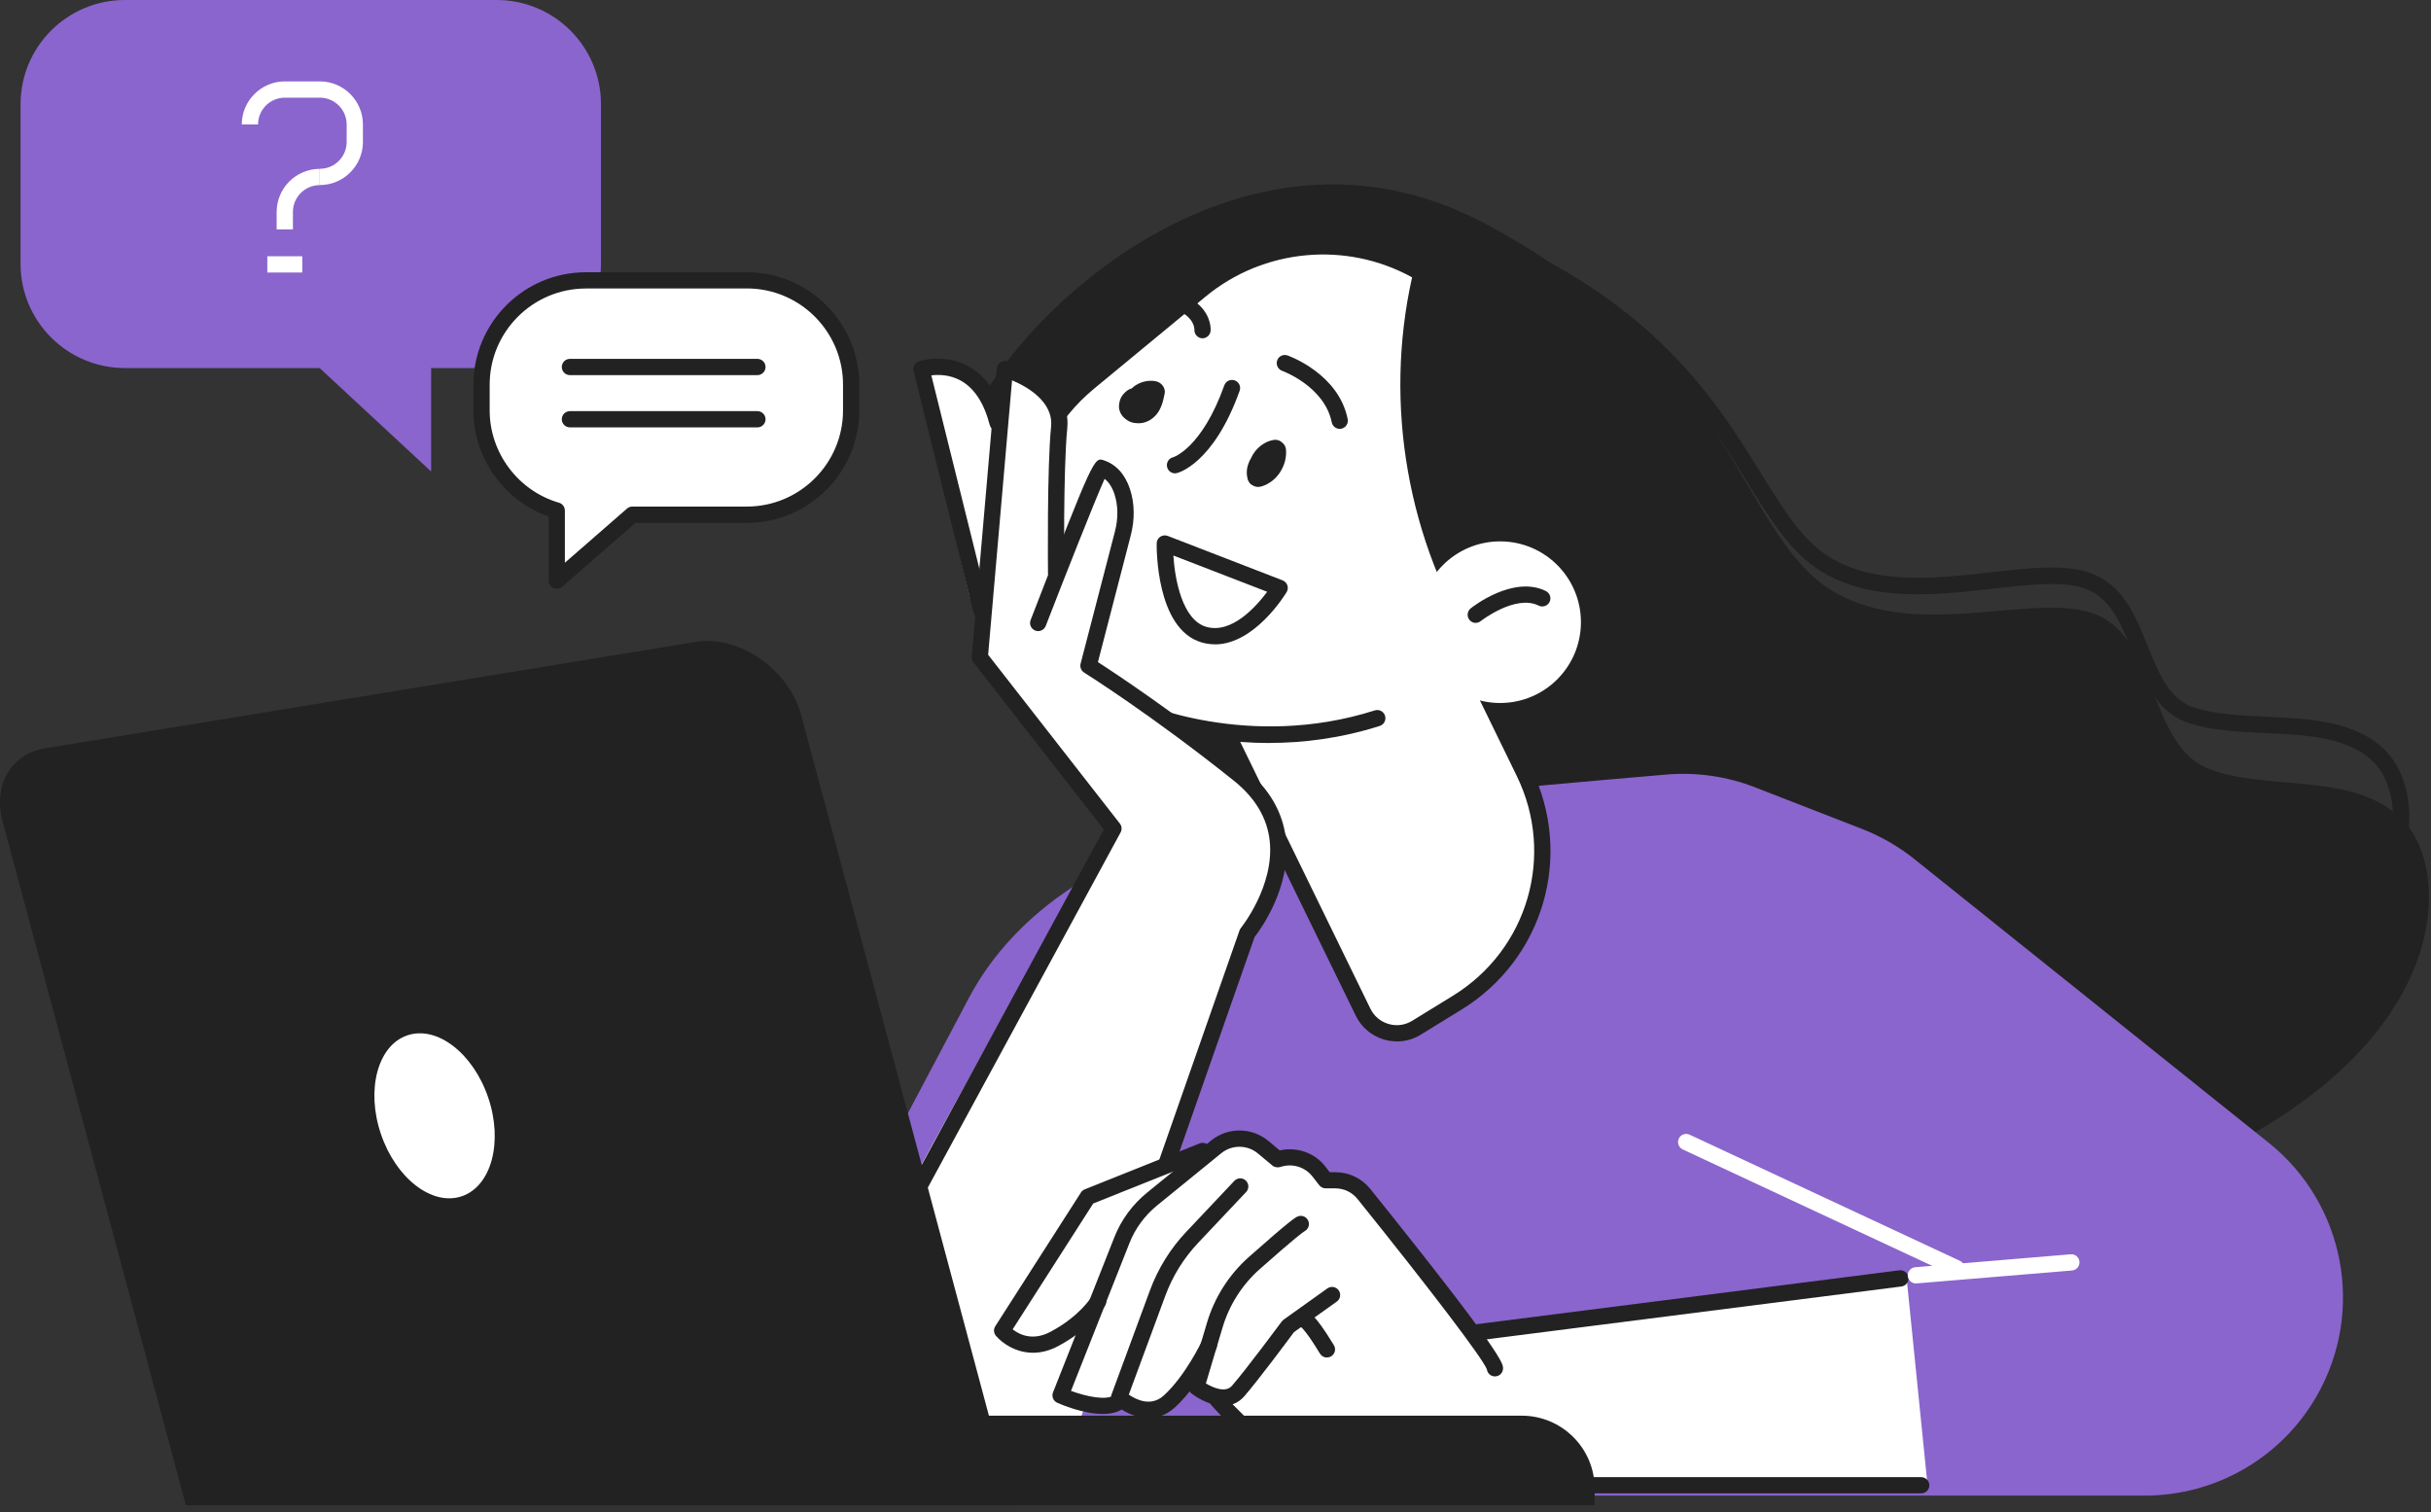 <svg width="299" height="186" viewBox="0 0 299 186" fill="none" xmlns="http://www.w3.org/2000/svg">
    <rect x="0" y="0" width="299" height="186" fill="#333333" stroke="none"/>
    <g clip-path="url(#clip0_11611_12550)">
    <path d="M15.358 45.27L61.088 45.27C68.174 45.27 73.918 39.525 73.918 32.44V12.829C73.918 5.744 68.174 -0 61.088 -0L15.358 -0C8.272 -0 2.528 5.744 2.528 12.829V32.44C2.528 39.525 8.272 45.27 15.358 45.27Z" fill="#8A65CD"/>
    <path d="M53.028 34.469V57.999L31.438 37.959L53.028 34.469Z" fill="#8A65CD"/>
    <path d="M37.179 31.52H32.879V33.52H37.179V31.52Z" fill="white"/>
    <path d="M39.338 22.762V20.762C41.158 20.762 42.638 19.282 42.638 17.462V15.312C42.638 13.492 41.158 12.012 39.338 12.012H35.038C33.218 12.012 31.738 13.492 31.738 15.312H29.738C29.738 12.392 32.118 10.012 35.038 10.012H39.338C42.258 10.012 44.638 12.392 44.638 15.312V17.462C44.638 20.382 42.258 22.762 39.338 22.762Z" fill="white"/>
    <path d="M36.027 28.22H34.027V26.07C34.027 23.149 36.407 20.77 39.327 20.77V22.77C37.507 22.77 36.027 24.25 36.027 26.07V28.22Z" fill="white"/>
    <path d="M195.379 156.94C194.349 156.94 193.419 156.89 192.559 156.82C185.769 156.21 174.869 142.79 160.159 116.93C150.089 99.22 141.549 81.45 140.309 78.85C137.289 77.4 116.589 66.89 121.709 55C124.659 48.15 136.339 35.2 152.019 29.17C163.529 24.75 175.089 24.92 185.439 29.67C204.289 38.33 211.389 49.81 216.579 58.2C219.449 62.83 221.709 66.49 225.049 68.54C230.689 72 238.229 71.14 244.879 70.39C249.549 69.86 253.959 69.36 257.099 70.48C261.119 71.91 262.659 75.74 264.149 79.44C265.519 82.84 266.809 86.05 269.899 87.04C272.439 87.86 275.489 88 278.719 88.15C284.189 88.41 289.839 88.67 293.469 92.41C295.939 94.95 296.889 99.28 296.029 103.98C294.919 110.03 289.859 121.66 268.529 131.61C222.579 153.04 204.719 156.94 195.369 156.94H195.379ZM168.579 27.94C163.429 27.94 158.139 28.97 152.749 31.04C137.599 36.86 126.369 49.25 123.549 55.79C118.909 66.55 141.259 77.08 141.479 77.19C141.689 77.29 141.859 77.46 141.959 77.67C151.919 98.76 180.459 153.73 192.729 154.83C208.559 156.26 241.099 142.21 267.679 129.81C274.769 126.5 291.539 117.33 294.059 103.63C294.939 98.84 293.589 95.42 292.029 93.82C288.949 90.65 283.699 90.4 278.619 90.17C275.409 90.02 272.079 89.86 269.289 88.97C265.299 87.69 263.769 83.89 262.289 80.21C260.909 76.77 259.599 73.52 256.429 72.39C253.729 71.43 249.539 71.9 245.109 72.41C238.139 73.2 230.239 74.1 224.009 70.28C220.269 67.99 217.769 63.96 214.889 59.29C209.559 50.67 202.919 39.93 184.619 31.53C179.449 29.16 174.089 27.97 168.569 27.97L168.579 27.94Z" fill="#222222"/>
    <path d="M138.847 78.751C138.847 78.751 114.207 65.691 119.007 52.721C123.797 39.751 152.257 11.551 182.407 27.371C212.557 43.191 214.047 64.961 224.577 72.161C235.107 79.361 250.387 72.491 257.887 75.621C265.397 78.751 264.347 91.801 271.727 94.601C279.107 97.401 290.027 94.781 295.787 101.171C301.547 107.561 301.447 128.071 271.787 142.211C242.127 156.351 210.997 169.561 194.937 167.421C178.877 165.281 138.857 78.741 138.857 78.741L138.847 78.751Z" fill="#222222"/>
    <path d="M171.577 98.419C179.897 97.439 196.307 96.01 204.967 95.269C208.667 94.96 212.397 95.49 215.857 96.84L229.047 101.97C231.357 102.87 233.507 104.11 235.447 105.66L279.037 140.56C288.407 148.06 290.917 161.27 284.957 171.69C280.617 179.28 272.547 183.96 263.807 183.96H86.777L119.177 122.73C124.857 111.99 136.777 104.17 151.047 101.81L171.577 98.419Z" fill="#8A65CD"/>
    <path d="M174.218 126.412L179.228 123.332C188.848 117.422 192.418 105.162 187.458 95.012L174.448 68.352L148.148 84.512L167.658 124.492C168.848 126.942 171.898 127.822 174.218 126.402V126.412Z" fill="white"/>
    <path d="M171.797 128.09C171.277 128.09 170.747 128.02 170.237 127.87C168.717 127.43 167.447 126.36 166.757 124.94L147.247 84.96C147.017 84.5 147.187 83.94 147.627 83.67L173.927 67.51C174.167 67.36 174.457 67.32 174.727 67.4C174.997 67.48 175.227 67.67 175.347 67.92L188.357 94.58C193.557 105.25 189.857 117.98 179.747 124.19L174.737 127.27C173.847 127.82 172.827 128.1 171.797 128.1V128.09ZM149.437 84.89L168.547 124.06C168.997 124.99 169.797 125.66 170.787 125.95C171.777 126.24 172.807 126.1 173.687 125.56L178.697 122.48C187.927 116.81 191.307 105.19 186.557 95.45L174.037 69.78L149.447 84.89H149.437Z" fill="#222222"/>
    <path d="M169.397 88.341C153.227 93.491 139.587 87.211 139.587 87.211C136.077 85.681 132.987 83.331 130.577 80.351C122.377 70.201 123.877 55.351 133.937 47.041L147.657 35.711C155.367 29.341 166.237 28.501 174.837 33.611L174.757 33.961C171.157 49.611 173.987 66.051 182.607 79.601L169.397 88.351V88.341Z" fill="white"/>
    <path d="M156.139 91.392C146.419 91.392 139.569 88.312 139.169 88.132C135.549 86.552 132.299 84.082 129.799 80.992C121.289 70.472 122.859 54.902 133.299 46.282L147.019 34.952C155.029 28.342 166.409 27.462 175.339 32.762C175.709 32.982 175.899 33.422 175.799 33.842L175.719 34.192C172.209 49.482 175.019 65.842 183.439 79.072C183.739 79.542 183.599 80.152 183.129 80.452C182.659 80.752 182.049 80.612 181.749 80.142C173.109 66.572 170.179 49.812 173.679 34.112C165.569 29.642 155.449 30.562 148.279 36.482L134.559 47.812C124.969 55.732 123.529 70.052 131.349 79.722C133.649 82.562 136.629 84.832 139.979 86.292C140.129 86.362 153.499 92.342 169.089 87.382C169.619 87.212 170.179 87.502 170.349 88.032C170.519 88.562 170.229 89.122 169.699 89.292C164.849 90.832 160.239 91.382 156.139 91.382V91.392Z" fill="#222222"/>
    <path d="M184.506 86.47C189.996 86.47 194.446 82.02 194.446 76.53C194.446 71.04 189.996 66.59 184.506 66.59C179.017 66.59 174.566 71.04 174.566 76.53C174.566 82.02 179.017 86.47 184.506 86.47Z" fill="white"/>
    <path d="M181.507 76.62C181.217 76.62 180.927 76.49 180.727 76.24C180.387 75.81 180.457 75.18 180.887 74.83C181.097 74.66 186.117 70.71 190.137 72.7C190.627 72.95 190.837 73.55 190.587 74.04C190.347 74.53 189.737 74.74 189.247 74.49C186.397 73.08 182.177 76.35 182.127 76.39C181.947 76.54 181.717 76.61 181.507 76.61V76.62Z" fill="#222222"/>
    <path d="M149.427 79.25C148.897 79.25 148.347 79.18 147.797 79.02C142.147 77.38 142.257 67.26 142.267 66.83C142.267 66.5 142.437 66.2 142.707 66.02C142.977 65.84 143.317 65.8 143.627 65.92L157.747 71.38C158.027 71.49 158.237 71.71 158.337 71.99C158.437 72.27 158.397 72.58 158.247 72.83C158.077 73.12 154.317 79.26 149.427 79.26V79.25ZM144.317 68.32C144.507 71.34 145.437 76.25 148.357 77.1C151.517 78.01 154.537 74.56 155.857 72.79L144.317 68.33V68.32Z" fill="#222222"/>
    <path d="M143.249 48.43C143.389 47.7 142.839 47.02 142.139 46.89C141.189 46.71 140.149 46.99 139.399 47.59C139.329 47.64 139.289 47.7 139.229 47.76C138.969 47.84 138.719 47.96 138.499 48.15C138.189 48.42 137.919 48.74 137.779 49.13C137.619 49.62 137.559 50.12 137.739 50.61C137.929 51.14 138.329 51.52 138.809 51.79C139.199 52.01 139.649 52.06 140.089 52.06C140.919 52.06 141.719 51.61 142.239 50.98C142.839 50.26 143.069 49.33 143.239 48.43H143.249Z" fill="#222222"/>
    <path d="M158.169 55.299C158.129 54.869 157.879 54.519 157.519 54.299C157.379 54.189 157.209 54.129 157.029 54.109C156.799 54.079 156.569 54.109 156.349 54.179C155.579 54.369 154.859 54.899 154.369 55.519C154.169 55.769 153.999 56.059 153.869 56.359C153.779 56.499 153.709 56.649 153.639 56.799C153.379 57.369 153.269 58.089 153.409 58.709C153.439 58.949 153.519 59.159 153.659 59.349C153.759 59.509 153.899 59.619 154.059 59.699C154.429 59.919 154.819 59.949 155.229 59.809C157.109 59.209 158.339 57.219 158.169 55.289V55.299Z" fill="#222222"/>
    <path d="M144.518 58.221C144.068 58.221 143.658 57.911 143.548 57.451C143.418 56.911 143.748 56.371 144.288 56.241C144.308 56.241 147.808 55.171 150.588 47.391C150.778 46.871 151.348 46.601 151.868 46.791C152.388 46.981 152.658 47.551 152.468 48.071C149.268 57.021 144.928 58.151 144.748 58.191C144.668 58.211 144.588 58.221 144.518 58.221Z" fill="#222222"/>
    <path d="M164.777 52.75C164.307 52.75 163.897 52.42 163.797 51.95C162.907 47.52 157.747 45.63 157.697 45.61C157.177 45.42 156.907 44.85 157.087 44.33C157.267 43.81 157.837 43.54 158.357 43.72C158.617 43.81 164.647 46 165.757 51.55C165.867 52.09 165.517 52.62 164.977 52.73C164.907 52.74 164.847 52.75 164.777 52.75Z" fill="#222222"/>
    <path d="M147.908 41.61C147.908 41.61 147.858 41.61 147.838 41.61C147.298 41.57 146.878 41.1 146.908 40.56C146.908 40.5 146.908 39.73 146.138 39C145.268 38.17 143.308 37.24 138.858 37.56C138.298 37.6 137.828 37.18 137.788 36.63C137.748 36.08 138.168 35.6 138.718 35.56C142.948 35.26 145.928 35.95 147.598 37.62C148.978 39 148.918 40.51 148.898 40.68C148.858 41.21 148.418 41.61 147.898 41.61H147.908Z" fill="#222222"/>
    <path d="M240.638 156.99C240.498 156.99 240.348 156.96 240.218 156.9L206.968 141.38C206.468 141.15 206.248 140.55 206.488 140.05C206.718 139.55 207.318 139.33 207.818 139.57L241.068 155.09C241.568 155.32 241.788 155.92 241.548 156.42C241.378 156.78 241.018 157 240.638 157V156.99Z" fill="white"/>
    <path d="M157.929 103.281C157.579 99.961 155.869 97.051 152.859 94.641C144.419 87.891 136.039 83.181 133.779 81.731L136.879 69.761C137.319 68.991 139.539 61.781 138.879 62.001C138.459 62.141 136.639 58.321 136.219 58.231C134.179 57.861 130.899 68.211 128.679 74.191C128.559 69.181 130.669 56.461 131.049 52.681C131.619 46.971 124.129 44.761 123.819 44.671C123.589 44.601 123.359 44.651 123.169 44.781C122.979 44.911 122.859 45.121 122.839 45.351L122.539 48.831C118.639 42.391 113.089 44.681 113.029 44.701C112.689 44.851 112.499 45.221 112.589 45.591L119.269 73.341C119.359 73.691 119.669 73.931 120.019 73.931C120.079 73.931 120.139 73.931 120.199 73.911C120.259 73.891 120.309 73.861 120.369 73.831L119.759 80.801C119.739 80.991 119.799 81.191 119.919 81.341L136.169 102.151L135.179 110.571C135.129 110.961 135.389 111.321 135.769 111.411L153.239 115.521C153.299 115.541 153.359 115.541 153.419 115.541C153.649 115.541 153.869 115.441 154.019 115.261C154.209 115.031 158.609 109.571 157.949 103.291L157.929 103.281Z" fill="white"/>
    <path d="M104.758 159.981C104.918 157.621 136.148 102.141 136.148 102.141L154.848 110.651L132.238 176.421C132.238 176.421 102.948 185.931 104.748 159.981H104.758Z" fill="white"/>
    <path d="M134.219 170.571C134.109 170.571 133.999 170.551 133.889 170.511C133.369 170.331 133.089 169.761 133.279 169.241L152.459 114.431C152.499 114.321 152.559 114.221 152.629 114.131C152.669 114.081 156.759 108.991 156.169 103.451C155.869 100.621 154.379 98.121 151.749 96.021C141.639 87.931 133.429 82.781 133.349 82.731C132.979 82.501 132.799 82.051 132.909 81.631L137.129 65.381C137.549 63.761 137.529 62.171 137.069 60.771C136.789 59.931 136.389 59.301 135.859 58.901C134.629 61.641 130.939 71.001 128.619 76.991C128.419 77.501 127.839 77.761 127.329 77.561C126.819 77.361 126.559 76.781 126.759 76.271C134.529 56.211 134.569 56.221 135.769 56.621C137.269 57.121 138.379 58.341 138.979 60.151C139.559 61.921 139.589 63.901 139.069 65.891L135.039 81.441C137.149 82.801 144.409 87.591 153.009 94.471C156.069 96.921 157.809 99.881 158.169 103.271C158.789 109.161 155.029 114.331 154.299 115.271L135.169 169.921C135.029 170.331 134.639 170.591 134.229 170.591L134.219 170.571Z" fill="#222222"/>
    <path d="M105.447 160.98C105.287 160.98 105.127 160.94 104.967 160.86C104.477 160.6 104.297 159.99 104.567 159.5L135.767 102.02L119.727 81.47C119.567 81.27 119.497 81.02 119.517 80.77L122.597 45.32C122.627 45.02 122.777 44.75 123.027 44.58C123.277 44.41 123.587 44.36 123.867 44.44C124.197 44.53 131.857 46.79 131.267 52.69C130.767 57.71 130.887 70.39 130.897 70.51C130.897 71.06 130.457 71.51 129.907 71.52H129.897C129.347 71.52 128.907 71.08 128.897 70.53C128.897 70.01 128.767 57.62 129.277 52.49C129.587 49.38 126.297 47.55 124.477 46.78L121.537 80.54L137.737 101.3C137.987 101.61 138.017 102.04 137.827 102.39L106.317 160.45C106.137 160.78 105.787 160.97 105.437 160.97L105.447 160.98Z" fill="#222222"/>
    <path d="M120.689 76.031C120.239 76.031 119.829 75.731 119.719 75.271L112.359 45.641C112.229 45.131 112.519 44.621 113.009 44.451C113.139 44.411 116.129 43.431 119.069 45.031C121.269 46.221 122.819 48.491 123.669 51.761C123.809 52.291 123.489 52.841 122.949 52.981C122.419 53.121 121.869 52.801 121.729 52.261C121.029 49.561 119.819 47.721 118.139 46.801C116.809 46.071 115.429 46.061 114.549 46.171L121.659 74.791C121.789 75.331 121.469 75.871 120.929 76.001C120.849 76.021 120.769 76.031 120.689 76.031Z" fill="#222222"/>
    <path d="M234.5 157.16C234.48 156.95 234.38 156.76 234.21 156.63C234.05 156.5 233.83 156.44 233.63 156.47L181.45 163.12C179.15 159.97 175.19 154.84 168.38 146.37C167.37 145.11 165.86 144.39 164.25 144.39H163.45L162.83 143.6C161.54 141.96 159.4 141.23 157.35 141.74L155.86 140.5C153.94 138.9 151.14 138.87 149.17 140.41L148.65 140.83C148.65 140.83 148.61 140.83 148.59 140.84L133.52 146.49C133.36 146.55 133.23 146.66 133.14 146.8L122.61 163.24C122.43 163.52 122.45 163.89 122.67 164.15C123.38 165.01 124.98 166.16 127.06 166.16C127.98 166.16 128.98 165.94 130.05 165.37C131.15 164.78 132.06 164.16 132.82 163.55L129.74 171.34C129.59 171.72 129.76 172.16 130.14 172.33C130.55 172.51 133.27 173.69 135.64 173.69C136.51 173.69 137.33 173.52 137.97 173.1C138.85 173.68 140.03 174.19 141.29 174.19C142.3 174.19 143.36 173.86 144.34 172.97C145.1 172.28 145.8 171.47 146.42 170.65C146.44 170.87 146.51 171.07 146.69 171.21C147.37 171.73 148.38 172.31 149.44 172.56C149.46 172.58 149.46 172.61 149.48 172.63C149.76 172.97 156.42 181 162.17 182.15C168.59 183.43 177.86 183.45 178.25 183.45H236.31C236.53 183.45 236.74 183.36 236.88 183.19C237.03 183.03 237.1 182.81 237.07 182.6L234.5 157.17V157.16Z" fill="white"/>
    <path d="M181.318 164.92C180.818 164.92 180.388 164.55 180.328 164.05C180.258 163.5 180.648 163 181.198 162.93L233.608 156.25C234.148 156.18 234.658 156.57 234.728 157.12C234.798 157.67 234.408 158.17 233.858 158.24L181.448 164.92C181.448 164.92 181.368 164.92 181.318 164.92Z" fill="#222222"/>
    <path d="M135.637 173.92C133.207 173.92 130.457 172.73 130.037 172.54C129.547 172.32 129.317 171.76 129.517 171.26L137.057 152.19C137.897 150.05 139.287 148.16 141.067 146.71L149.017 140.24C151.067 138.62 153.997 138.67 155.997 140.33L157.397 141.5C159.507 141.03 161.677 141.78 162.997 143.47L163.547 144.18H164.227C165.917 144.18 167.487 144.93 168.537 146.24C184.867 166.56 184.867 167.73 184.867 168.3C184.867 168.87 184.417 169.3 183.867 169.3C183.357 169.3 182.947 168.92 182.877 168.43C182.387 167.12 176.177 158.93 166.977 147.49C166.307 146.65 165.307 146.17 164.227 146.17H163.057C162.747 146.17 162.457 146.03 162.267 145.79L161.417 144.7C160.497 143.53 158.937 143.06 157.517 143.53C157.187 143.64 156.767 143.59 156.507 143.37L154.707 141.87C153.437 140.81 151.567 140.78 150.257 141.81L142.317 148.27C140.807 149.5 139.617 151.11 138.907 152.93L131.727 171.08C133.617 171.78 136.097 172.3 137.027 171.6C137.467 171.27 138.097 171.36 138.427 171.8C138.757 172.24 138.667 172.87 138.227 173.2C137.527 173.73 136.597 173.92 135.617 173.92H135.637Z" fill="#222222"/>
    <path d="M141.287 174.42C139.487 174.42 137.837 173.43 136.967 172.62C136.667 172.35 136.567 171.92 136.707 171.54L141.437 158.72C142.437 156.02 143.947 153.58 145.927 151.49L151.817 145.25C152.197 144.85 152.827 144.83 153.227 145.21C153.627 145.59 153.647 146.22 153.267 146.62L147.377 152.86C145.587 154.76 144.217 156.96 143.317 159.41L138.837 171.54C139.717 172.15 141.567 173.08 143.137 171.65C145.787 169.24 147.767 165.07 147.787 165.03C148.027 164.53 148.617 164.32 149.117 164.55C149.617 164.78 149.827 165.38 149.597 165.88C149.507 166.07 147.427 170.46 144.487 173.13C143.457 174.07 142.347 174.41 141.287 174.41V174.42Z" fill="#222222"/>
    <path d="M150.487 172.918C149.007 172.918 147.477 172.108 146.537 171.388C146.207 171.138 146.067 170.708 146.187 170.308L148.447 162.718C149.377 159.578 151.167 156.768 153.617 154.598C158.737 150.058 159.297 149.778 159.547 149.658C160.037 149.408 160.637 149.608 160.887 150.108C161.137 150.598 160.937 151.198 160.447 151.448C160.287 151.538 159.417 152.138 154.947 156.098C152.777 158.018 151.197 160.508 150.367 163.288L148.317 170.168C149.157 170.658 150.717 171.378 151.527 170.448C153.277 168.448 157.597 162.608 157.647 162.548C157.707 162.468 157.787 162.388 157.867 162.328L163.257 158.478C163.707 158.158 164.327 158.258 164.647 158.708C164.967 159.158 164.867 159.778 164.417 160.098L159.147 163.858C158.487 164.758 154.707 169.838 153.027 171.758C152.297 172.588 151.397 172.908 150.477 172.908L150.487 172.918Z" fill="#222222"/>
    <path d="M236.298 183.681H178.238C177.848 183.681 168.558 183.671 162.118 182.381C156.298 181.221 149.268 173.151 148.968 172.811C148.608 172.391 148.648 171.761 149.068 171.401C149.488 171.041 150.118 171.081 150.478 171.501C150.548 171.581 157.358 179.391 162.508 180.421C168.757 181.671 178.148 181.691 178.238 181.691H236.298C236.848 181.691 237.298 182.141 237.298 182.691C237.298 183.241 236.848 183.691 236.298 183.691V183.681Z" fill="#222222"/>
    <path d="M127.06 166.39C124.9 166.39 123.24 165.191 122.49 164.301C122.21 163.961 122.18 163.49 122.42 163.12L132.95 146.68C133.06 146.5 133.23 146.37 133.42 146.29L147.55 140.641C148.06 140.441 148.64 140.68 148.85 141.2C149.05 141.71 148.8 142.291 148.29 142.501L134.46 148.03L124.55 163.51C125.35 164.14 127 164.99 129.21 163.81C132.78 161.91 134.21 159.581 134.22 159.551C134.5 159.081 135.12 158.921 135.59 159.211C136.06 159.491 136.22 160.111 135.93 160.581C135.86 160.691 134.2 163.411 130.15 165.571C129.05 166.161 128 166.39 127.06 166.39Z" fill="#222222"/>
    <path d="M163.208 166.979C162.868 166.979 162.538 166.809 162.348 166.499C160.868 164.059 160.238 163.419 160.088 163.289C159.748 163.129 159.508 162.779 159.508 162.379C159.508 161.829 159.958 161.379 160.508 161.379C160.968 161.379 161.588 161.379 164.058 165.459C164.348 165.929 164.198 166.549 163.718 166.829C163.558 166.929 163.378 166.969 163.198 166.969L163.208 166.979Z" fill="#222222"/>
    <path d="M235.649 157.871C235.139 157.871 234.699 157.471 234.649 156.951C234.599 156.401 235.009 155.921 235.559 155.871L254.679 154.281C255.249 154.231 255.709 154.641 255.759 155.191C255.809 155.741 255.399 156.221 254.849 156.271L235.729 157.861C235.729 157.861 235.669 157.861 235.649 157.861V157.871Z" fill="white"/>
    <path d="M22.858 185.159H124.588L98.538 87.949C97.038 82.359 90.898 78.079 85.608 78.949L5.608 92.029C1.358 92.719 -0.882 96.539 0.318 101.029L22.858 185.159Z" fill="#222222"/>
    <path d="M196.137 185.16L63.767 185.16V174.13L187.157 174.13C192.117 174.13 196.137 178.15 196.137 183.11V185.16Z" fill="#222222"/>
    <path d="M46.849 139.481C48.699 144.951 53.159 148.381 56.799 147.141C60.439 145.911 61.899 140.471 60.049 135.011C58.199 129.541 53.739 126.111 50.099 127.351C46.459 128.581 44.999 134.021 46.849 139.481Z" fill="white"/>
    <path d="M91.857 34.49H72.057C64.977 34.49 59.227 40.23 59.227 47.321V50.49C59.227 56.331 63.137 61.251 68.477 62.8V71.421L77.777 63.31H91.857C98.937 63.31 104.687 57.571 104.687 50.48V47.31C104.687 40.23 98.947 34.48 91.857 34.48V34.49Z" fill="white"/>
    <path d="M68.477 72.418C68.337 72.418 68.197 72.388 68.067 72.328C67.707 72.168 67.477 71.808 67.477 71.418V63.528C61.997 61.598 58.227 56.348 58.227 50.488V47.318C58.227 39.698 64.427 33.488 72.057 33.488H91.857C99.477 33.488 105.687 39.688 105.687 47.318V50.488C105.687 58.108 99.487 64.318 91.857 64.318H78.157L69.137 72.178C68.947 72.338 68.717 72.428 68.477 72.428V72.418ZM72.057 35.488C65.537 35.488 60.227 40.788 60.227 47.318V50.488C60.227 55.708 63.737 60.378 68.757 61.838C69.187 61.958 69.477 62.358 69.477 62.798V69.218L77.117 62.558C77.297 62.398 77.537 62.308 77.777 62.308H91.857C98.377 62.308 103.687 57.008 103.687 50.478V47.308C103.687 40.788 98.387 35.478 91.857 35.478H72.057V35.488Z" fill="#222222"/>
    <path d="M93.158 46.141H70.098C69.548 46.141 69.098 45.691 69.098 45.141C69.098 44.591 69.548 44.141 70.098 44.141H93.158C93.708 44.141 94.158 44.591 94.158 45.141C94.158 45.691 93.708 46.141 93.158 46.141Z" fill="#222222"/>
    <path d="M93.158 52.57H70.098C69.548 52.57 69.098 52.12 69.098 51.57C69.098 51.02 69.548 50.57 70.098 50.57H93.158C93.708 50.57 94.158 51.02 94.158 51.57C94.158 52.12 93.708 52.57 93.158 52.57Z" fill="#222222"/>
    </g>
    <defs>
    <clipPath id="clip0_11611_12550">
    <rect width="298.75" height="185.16" fill="white"/>
    </clipPath>
    </defs>
    </svg>
    